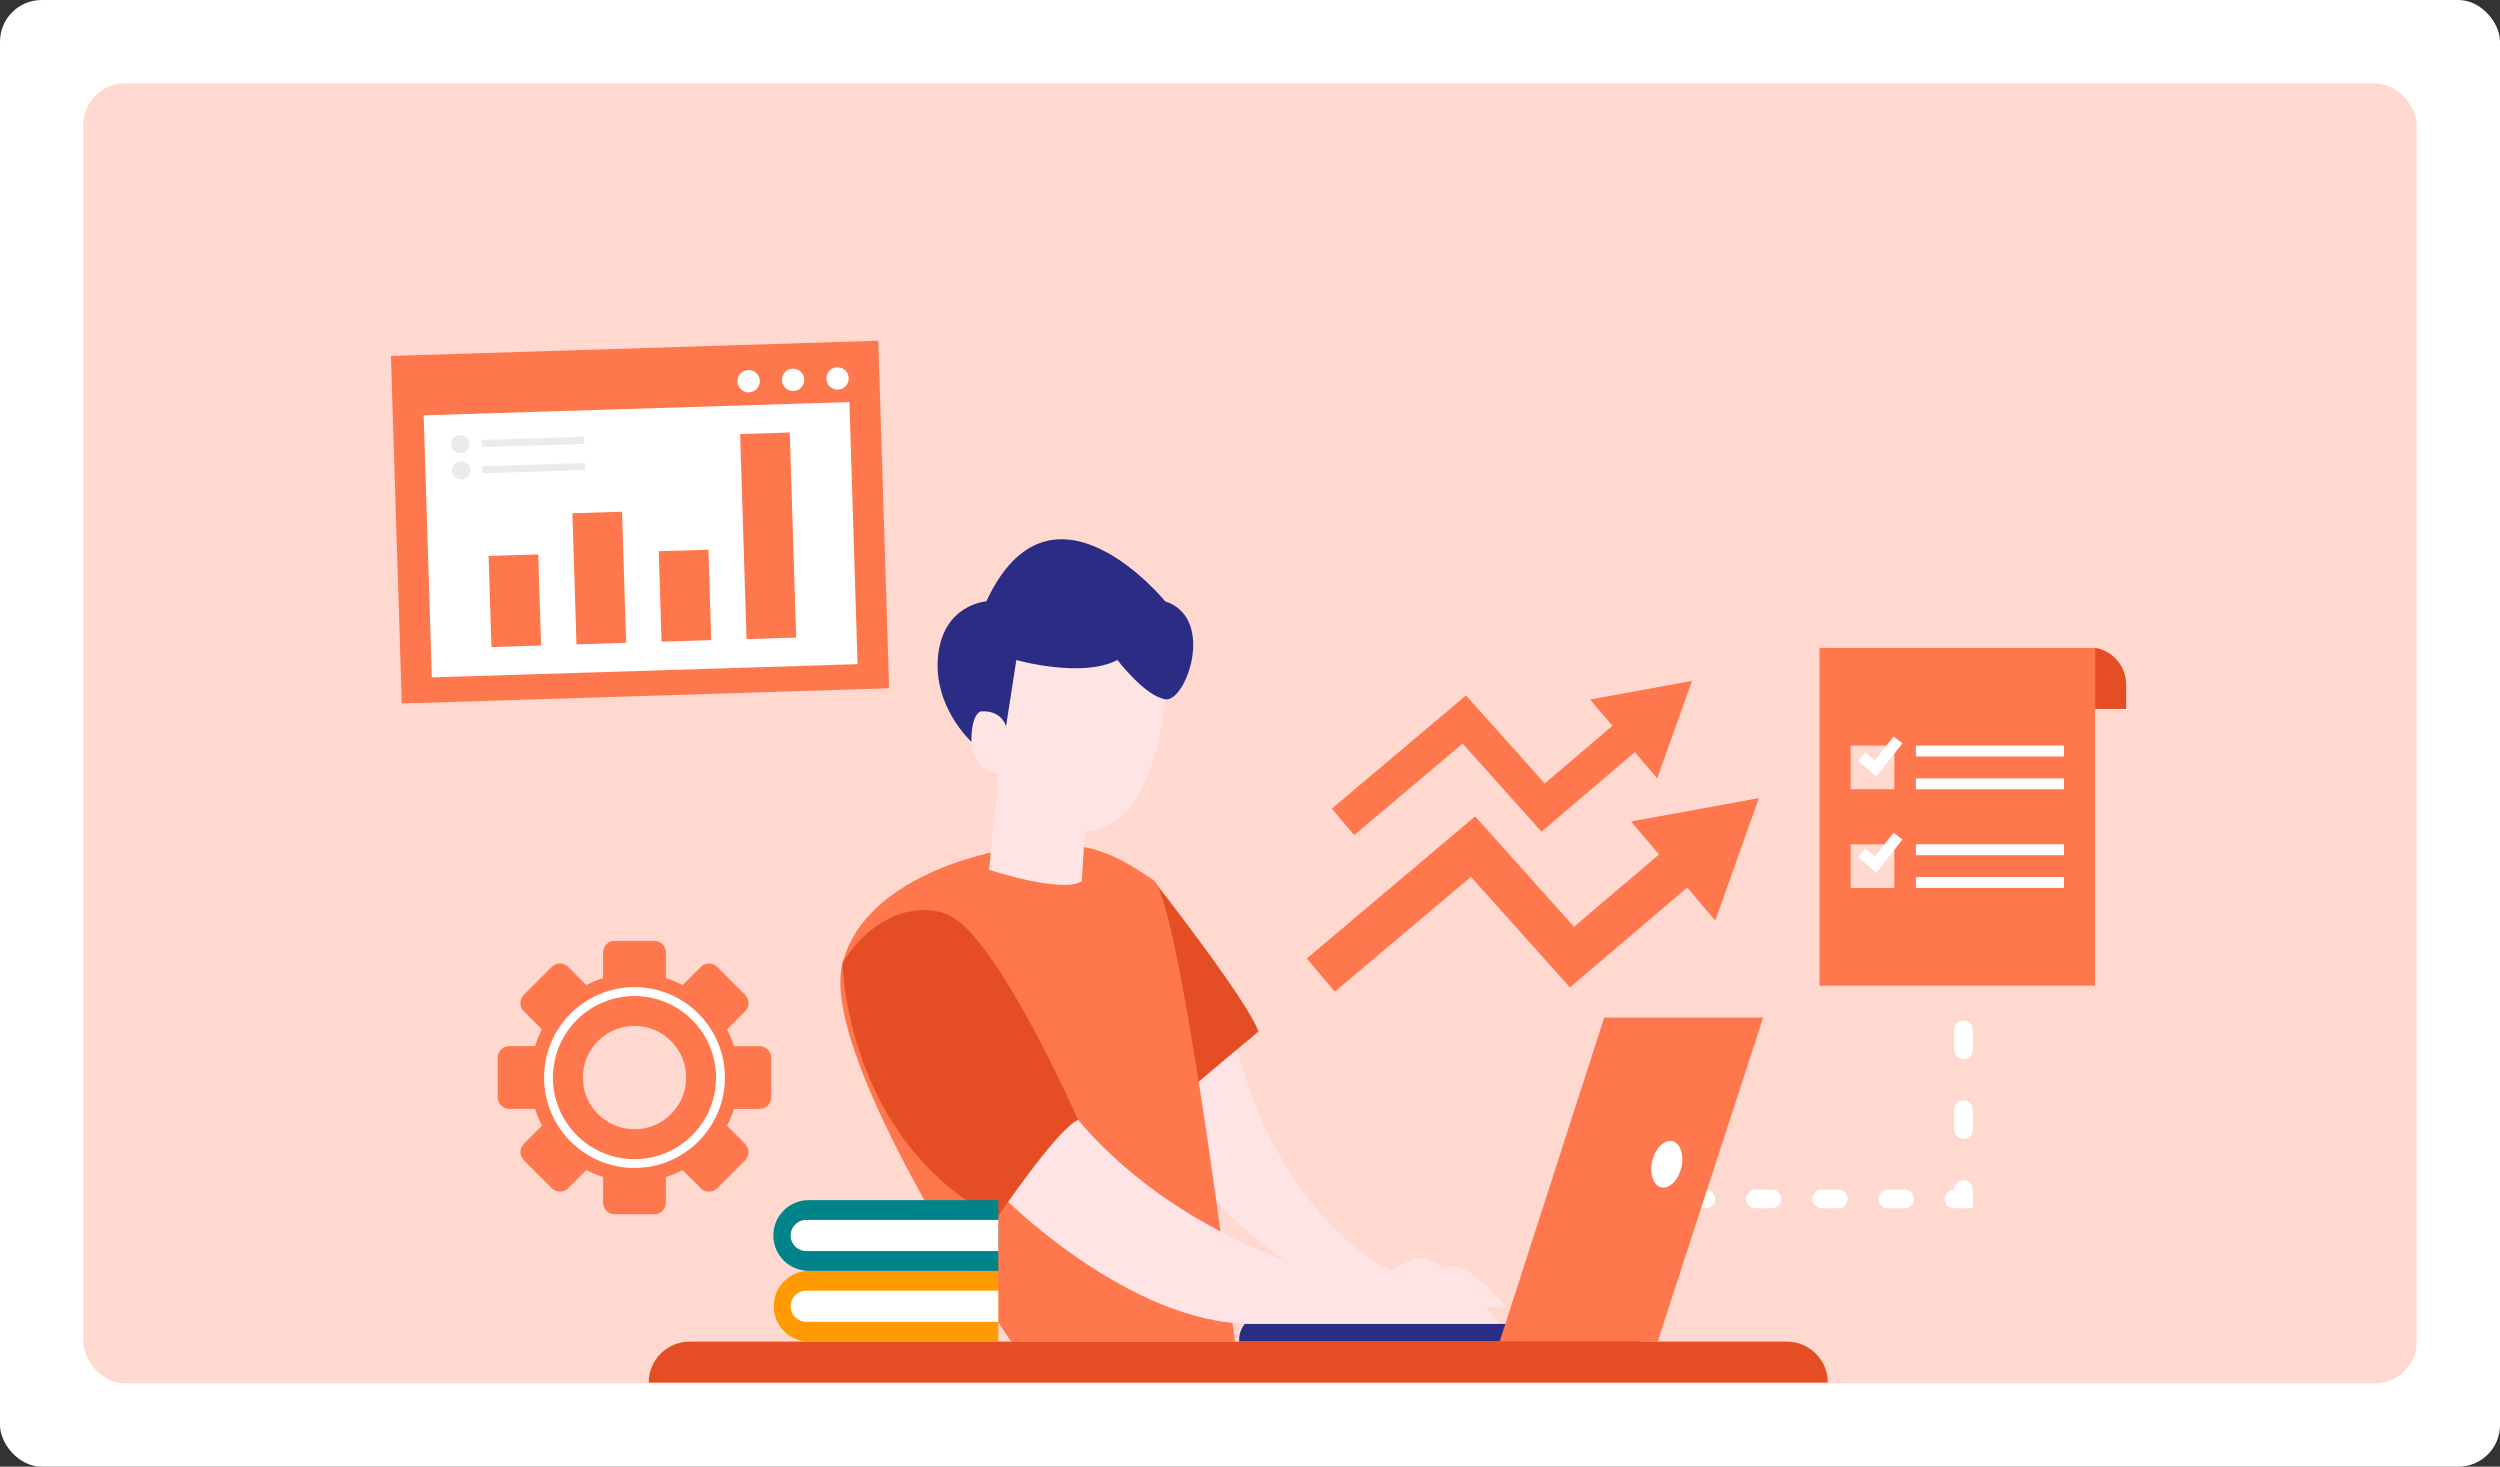 <?xml version="1.0" encoding="UTF-8"?>
<svg id="Layer_2" data-name="Layer 2" xmlns="http://www.w3.org/2000/svg" xmlns:xlink="http://www.w3.org/1999/xlink" viewBox="0 0 600 352">
  <rect x="0" y="0" width="600" height="352" fill="#333333" stroke="none"/>
  <defs>
    <style>
      .cls-1 {
        fill: #ffe4e6;
      }

      .cls-2 {
        fill: #fff;
      }

      .cls-3 {
        fill: #e54d25;
      }

      .cls-4 {
        fill: none;
      }

      .cls-5 {
        fill: #ff774c;
      }

      .cls-6 {
        fill: #2b2c84;
      }

      .cls-7 {
        fill: #ffd9cf;
      }

      .cls-8 {
        fill: #008489;
      }

      .cls-9 {
        fill: #ebebeb;
      }

      .cls-10 {
        clip-path: url(#clippath);
      }

      .cls-11 {
        fill: #ff9a00;
      }
    </style>
    <clipPath id="clippath">
      <rect class="cls-4" x="89.72" y="57.22" width="420.55" height="274.6"/>
    </clipPath>
  </defs>
  <g id="Layer_1-2" data-name="Layer 1">
    <g id="Group_170307" data-name="Group 170307">
      <g id="Cost_Savings" data-name="Cost Savings">
        <g id="Optimize_production_Inventory" data-name="Optimize production Inventory">
          <g id="Get_productivity_image" data-name="Get productivity image">
            <g id="Group_89814" data-name="Group 89814">
              <g id="Group_89788" data-name="Group 89788">
                <g id="Group_66739" data-name="Group 66739">
                  <g id="Group_60466" data-name="Group 60466">
                    <rect id="Rectangle_19455-2" data-name="Rectangle 19455-2" class="cls-2" width="600" height="352" rx="10" ry="10"/>
                    <rect id="Rectangle_19454" data-name="Rectangle 19454" class="cls-7" x="20" y="20" width="560" height="312" rx="10" ry="10"/>
                  </g>
                </g>
              </g>
            </g>
          </g>
        </g>
      </g>
      <g id="Group_166788" data-name="Group 166788">
        <g class="cls-10">
          <g id="Group_163851" data-name="Group 163851">
            <g id="Group_163853" data-name="Group 163853">
              <path id="Path_203310" data-name="Path 203310" class="cls-5" d="M182.32,251.08h-6.17c-.44-1.39-.99-2.73-1.67-4.02l4.36-4.36c1.08-1.08,1.08-2.84,0-3.92l-6.73-6.73c-1.08-1.08-2.83-1.09-3.91,0,0,0,0,0,0,0l-4.36,4.36c-1.29-.68-2.64-1.24-4.03-1.67v-6.16c0-1.53-1.24-2.77-2.77-2.78h-9.52c-1.53,0-2.77,1.24-2.78,2.77h0v6.17c-1.39.44-2.74,1-4.03,1.67h0l-4.36-4.37c-1.08-1.08-2.83-1.09-3.91,0,0,0,0,0,0,0l-6.73,6.73c-1.08,1.08-1.08,2.84,0,3.92l4.36,4.36c-.67,1.29-1.23,2.63-1.67,4.02h-6.17c-1.53,0-2.77,1.24-2.77,2.78v9.51c0,1.53,1.24,2.77,2.77,2.77h6.17c.44,1.39,1,2.74,1.67,4.03l-4.36,4.36c-1.08,1.08-1.08,2.84,0,3.93l6.73,6.72c1.08,1.08,2.84,1.08,3.92,0l4.36-4.36c1.29.67,2.64,1.23,4.03,1.67v6.17c0,1.53,1.24,2.77,2.77,2.78h9.51c1.53,0,2.77-1.24,2.77-2.77h0v-6.17c1.39-.44,2.74-1,4.03-1.67l4.36,4.36c1.08,1.08,2.84,1.08,3.92,0l6.73-6.72c1.08-1.08,1.08-2.84,0-3.93l-4.36-4.36c.67-1.29,1.23-2.64,1.67-4.03h6.17c1.53,0,2.77-1.24,2.77-2.77v-9.51c0-1.53-1.24-2.77-2.78-2.78M152.28,271.02c-6.85,0-12.4-5.55-12.4-12.4s5.55-12.4,12.4-12.4,12.4,5.55,12.4,12.4h0c0,6.85-5.55,12.4-12.4,12.4h0"/>
              <path id="Path_203311" data-name="Path 203311" class="cls-2" d="M152.28,280.31c-11.98,0-21.7-9.72-21.7-21.7s9.72-21.7,21.7-21.7,21.7,9.72,21.7,21.7c-.01,11.98-9.72,21.69-21.7,21.7M152.28,239.05c-10.81,0-19.57,8.76-19.57,19.57s8.76,19.57,19.57,19.57,19.57-8.76,19.57-19.57c-.01-10.8-8.77-19.55-19.57-19.57"/>
            </g>
            <path id="Path_203316" data-name="Path 203316" class="cls-5" d="M422.12,191.54l-30.68,5.62,6.73,7.91-20.41,17.36-23.73-26.5-40.4,34.1,6.73,7.97,32.66-27.56,23.76,26.53,28.15-23.95,6.73,7.91,10.47-29.39Z"/>
            <path id="Path_203317" data-name="Path 203317" class="cls-5" d="M406.07,163.41l-24.44,4.48,5.36,6.3-16.25,13.83-18.91-21.11-32.18,27.16,5.36,6.35,26.02-21.96,18.92,21.13,22.42-19.08,5.36,6.3,8.34-23.41Z"/>
            <path id="Path_203318" data-name="Path 203318" class="cls-2" d="M471.24,209.19c-1.23,0-2.23,1-2.23,2.24v2.24c.03,1.23,1.05,2.21,2.28,2.19,1.2-.03,2.16-.99,2.19-2.19v-2.24c0-1.23-1-2.23-2.23-2.24h0"/>
            <path id="Path_203319" data-name="Path 203319" class="cls-2" d="M471.24,264.11c-1.23,0-2.23,1-2.23,2.23h0v4.79c.03,1.23,1.05,2.21,2.28,2.19,1.2-.03,2.16-.99,2.19-2.19v-4.79c0-1.23-1-2.23-2.23-2.23h0"/>
            <path id="Path_203320" data-name="Path 203320" class="cls-2" d="M471.24,225.8c-1.23,0-2.23,1-2.23,2.24v4.79c-.03,1.23.95,2.26,2.19,2.28,1.23.03,2.26-.95,2.28-2.19,0-.03,0-.06,0-.09v-4.79c0-1.23-1-2.23-2.23-2.24h0"/>
            <path id="Path_203321" data-name="Path 203321" class="cls-2" d="M471.24,244.95c-1.23,0-2.23,1-2.23,2.24v4.79c.03,1.23,1.05,2.21,2.28,2.19,1.2-.03,2.16-.99,2.19-2.19v-4.79c0-1.23-1-2.23-2.23-2.24h0"/>
            <path id="Path_203322" data-name="Path 203322" class="cls-2" d="M471.24,283.27c-1.23,0-2.23,1-2.23,2.24-1.23-.03-2.26.95-2.28,2.19-.03,1.23.95,2.26,2.19,2.28.03,0,.06,0,.09,0h4.47v-4.47c0-1.23-1-2.23-2.23-2.24h0"/>
            <path id="Path_203323" data-name="Path 203323" class="cls-2" d="M409.37,285.5h-3.98c-1.23,0-2.24,1-2.24,2.24s1,2.24,2.24,2.24h3.98c1.23,0,2.24-1,2.24-2.24s-1-2.24-2.24-2.24"/>
            <path id="Path_203324" data-name="Path 203324" class="cls-2" d="M425.28,285.5h-3.98c-1.23,0-2.23,1-2.23,2.24s1,2.24,2.23,2.24h3.98c1.23,0,2.24-1,2.24-2.24s-1-2.24-2.24-2.24h0"/>
            <path id="Path_203325" data-name="Path 203325" class="cls-2" d="M441.18,285.5h-3.98c-1.23,0-2.23,1-2.23,2.24s1,2.24,2.23,2.24h3.98c1.23,0,2.24-1,2.24-2.24s-1-2.24-2.24-2.24h0"/>
            <path id="Path_203326" data-name="Path 203326" class="cls-2" d="M457.08,285.5h-3.98c-1.23,0-2.23,1-2.23,2.24s1,2.24,2.23,2.24h3.98c1.23,0,2.23-1,2.23-2.24s-1-2.24-2.23-2.24"/>
            <path id="Path_203327" data-name="Path 203327" class="cls-2" d="M393.47,285.5h-2.24c-1.23,0-2.23,1-2.23,2.24s1,2.24,2.23,2.24h2.24c1.23,0,2.23-1,2.23-2.24s-1-2.24-2.23-2.24"/>
            <g id="Group_163855" data-name="Group 163855">
              <rect id="Rectangle_61009" data-name="Rectangle 61009" class="cls-5" x="95.11" y="83.57" width="117.01" height="83.45" transform="translate(-3.85 4.87) rotate(-1.79)"/>
              <rect id="Rectangle_61010" data-name="Rectangle 61010" class="cls-2" x="102.64" y="98.07" width="102.22" height="62.93" transform="translate(-3.95 4.84) rotate(-1.78)"/>
              <path id="Path_203328" data-name="Path 203328" class="cls-2" d="M182.36,91.41c.05,1.48-1.12,2.72-2.6,2.76-1.48.05-2.72-1.12-2.76-2.6-.05-1.48,1.12-2.72,2.6-2.76,1.48-.05,2.72,1.12,2.77,2.6"/>
              <path id="Path_203329" data-name="Path 203329" class="cls-2" d="M193.02,91.08c.05,1.48-1.12,2.72-2.6,2.76-1.48.05-2.72-1.12-2.76-2.6-.05-1.48,1.12-2.72,2.6-2.76,1.48-.05,2.72,1.12,2.77,2.6,0,0,0,0,0,0"/>
              <path id="Path_203330" data-name="Path 203330" class="cls-2" d="M203.69,90.75c.05,1.48-1.12,2.72-2.6,2.76-1.48.05-2.72-1.12-2.76-2.6-.05-1.48,1.12-2.72,2.6-2.76,1.48-.05,2.72,1.12,2.77,2.6,0,0,0,0,0,0"/>
              <rect id="Rectangle_61011" data-name="Rectangle 61011" class="cls-5" x="117.61" y="133.23" width="11.92" height="21.87" transform="translate(-4.45 3.94) rotate(-1.79)"/>
              <rect id="Rectangle_61012" data-name="Rectangle 61012" class="cls-5" x="137.87" y="122.98" width="11.92" height="31.48" transform="translate(-4.27 4.57) rotate(-1.79)"/>
              <rect id="Rectangle_61013" data-name="Rectangle 61013" class="cls-5" x="158.42" y="132.12" width="11.93" height="21.72" transform="translate(-4.35 5.16) rotate(-1.78)"/>
              <rect id="Rectangle_61014" data-name="Rectangle 61014" class="cls-5" x="178.41" y="103.96" width="11.92" height="49.23" transform="translate(-3.94 5.84) rotate(-1.79)"/>
              <path id="Path_203331" data-name="Path 203331" class="cls-9" d="M112.71,106.53c.04,1.21-.92,2.23-2.14,2.26-1.21.04-2.23-.92-2.26-2.14-.04-1.21.92-2.22,2.13-2.26,1.21-.04,2.23.91,2.27,2.13,0,0,0,0,0,0"/>
              <rect id="Rectangle_61015" data-name="Rectangle 61015" class="cls-9" x="115.57" y="105.19" width="24.65" height="1.72" transform="translate(-3.26 4.06) rotate(-1.79)"/>
              <path id="Path_203332" data-name="Path 203332" class="cls-9" d="M112.9,112.8c.04,1.21-.92,2.23-2.13,2.26-1.21.04-2.23-.92-2.26-2.13-.04-1.21.92-2.22,2.13-2.26,1.21-.04,2.23.91,2.27,2.13,0,0,0,0,0,0"/>
              <rect id="Rectangle_61016" data-name="Rectangle 61016" class="cls-9" x="115.77" y="111.47" width="24.65" height="1.72" transform="translate(-3.45 4.07) rotate(-1.79)"/>
            </g>
            <path id="Path_203334" data-name="Path 203334" class="cls-1" d="M296.37,249.58s9.01,45.14,43.88,58.33c0,0,5.81-4.69,9.83-3.8s11.4,9.61,11.4,9.61h-22.8s-37.32-3.57-56.54-40l-1.12-13.63,15.35-10.5Z"/>
            <path id="Path_203335" data-name="Path 203335" class="cls-3" d="M276.7,211.14s22.65,28.83,25.33,36.43c0,0-14.3,11.85-18.77,15.87,0,0-16.96-33.23-14.08-42.46,2.68-8.59,7.52-9.83,7.52-9.83"/>
            <path id="Path_203336" data-name="Path 203336" class="cls-5" d="M242.44,203.7s-34.27,4.77-40.23,27.41,40.45,90.88,40.45,90.88h53.71s-13.11-106.67-19.67-110.85-15.2-11.32-34.27-7.45"/>
            <path id="Path_203337" data-name="Path 203337" class="cls-1" d="M260.91,190.58l-1.29,20.94c-4.84,2.99-22.25-2.77-22.25-2.77l2.38-23,21.16,4.83Z"/>
            <path id="Path_203338" data-name="Path 203338" class="cls-1" d="M280.13,161.08s-.63,43.69-24.58,37.99c-28.16-6.7-15.2-46.93-15.2-46.93l39.78,8.94Z"/>
            <path id="Path_203339" data-name="Path 203339" class="cls-1" d="M240.35,173.3s-1.94-4.32-5.07-2.53-3.88,14.03,4.47,14.99l.6-12.46Z"/>
            <path id="Path_203340" data-name="Path 203340" class="cls-6" d="M235.28,170.77s4.62-.75,6.18,3.5l2.46-15.87s15.69,4.47,24.27,0c0,0,6.51,8.59,11.46,9.43s12.26-19.49,0-23.51c0,0-27.34-33.52-42.93,0,0,0-10.23.67-11.57,12.96s8,20.76,8,20.76c0,0-.26-6.08,2.13-7.28"/>
            <path id="Path_203341" data-name="Path 203341" class="cls-1" d="M240.13,286.68s30.39,31.06,60.34,31.06h59.45s-13.86-18.1-20.56-15.53c-4.03,1.54-7.8,3.69-11.18,6.37,0,0-42.76-8.1-69.43-39.81,0,0-12.93.03-18.62,17.91"/>
            <path id="Path_203342" data-name="Path 203342" class="cls-3" d="M202.21,231.11s.6,42.31,36.95,61.38c0,0,14.45-21.51,19.59-23.72,0,0-17.86-40.59-29.72-48.39-6.03-3.97-18.47-2.68-26.82,10.73"/>
            <path id="Path_203343" data-name="Path 203343" class="cls-6" d="M298.75,317.74c-.98,1.19-1.46,2.71-1.34,4.24h96.39s-1.04-4.02-2.38-4.24h-92.67Z"/>
            <path id="Path_203344" data-name="Path 203344" class="cls-5" d="M359.91,321.99l25.1-77.77h38.14l-25.32,77.77h-37.92Z"/>
            <path id="Path_203345" data-name="Path 203345" class="cls-2" d="M403.5,280.26c-.74,3.06-2.9,5.16-4.82,4.69s-2.87-3.33-2.12-6.38,2.9-5.16,4.82-4.69,2.87,3.32,2.12,6.38"/>
            <path id="Path_203346" data-name="Path 203346" class="cls-3" d="M438.68,331.82H155.69c0-5.43,4.4-9.83,9.83-9.83h263.32c5.43,0,9.83,4.4,9.83,9.83h0"/>
            <path id="Path_203347" data-name="Path 203347" class="cls-11" d="M239.59,321.99h-45.41c-4.69,0-8.49-3.8-8.49-8.49s3.8-8.49,8.49-8.49h45.41v16.99Z"/>
            <path id="Path_203348" data-name="Path 203348" class="cls-2" d="M239.59,317.24h-46.1c-2.07,0-3.74-1.68-3.74-3.74s1.68-3.74,3.74-3.74h46.1v7.49Z"/>
            <path id="Path_203349" data-name="Path 203349" class="cls-8" d="M239.59,305.01h-45.41c-4.69.05-8.53-3.71-8.58-8.4-.05-4.69,3.71-8.53,8.4-8.58.06,0,.12,0,.18,0h45.41v16.99Z"/>
            <path id="Path_203350" data-name="Path 203350" class="cls-2" d="M239.59,300.26h-46.1c-2.07,0-3.74-1.68-3.74-3.74s1.68-3.74,3.74-3.74h46.1v7.49Z"/>
            <rect id="Rectangle_61017" data-name="Rectangle 61017" class="cls-5" x="436.68" y="155.49" width="66.15" height="81.07"/>
            <path id="Path_203357" data-name="Path 203357" class="cls-3" d="M510.28,164.29v5.86h-7.45v-14.66c4.3.72,7.45,4.44,7.45,8.8"/>
            <rect id="Rectangle_61018" data-name="Rectangle 61018" class="cls-7" x="444.16" y="178.94" width="10.48" height="10.48"/>
            <rect id="Rectangle_61019" data-name="Rectangle 61019" class="cls-2" x="459.82" y="178.94" width="35.53" height="2.61"/>
            <rect id="Rectangle_61020" data-name="Rectangle 61020" class="cls-2" x="459.82" y="186.81" width="35.53" height="2.61"/>
            <rect id="Rectangle_61021" data-name="Rectangle 61021" class="cls-7" x="444.16" y="202.63" width="10.48" height="10.48"/>
            <rect id="Rectangle_61022" data-name="Rectangle 61022" class="cls-2" x="459.82" y="202.63" width="35.53" height="2.61"/>
            <rect id="Rectangle_61023" data-name="Rectangle 61023" class="cls-2" x="459.82" y="210.49" width="35.53" height="2.61"/>
            <path id="Path_203358" data-name="Path 203358" class="cls-2" d="M450.29,186.35l-4.35-3.76,1.75-2.03,2.24,1.93,4.55-5.74,2.1,1.67-6.29,7.93Z"/>
            <path id="Path_203359" data-name="Path 203359" class="cls-2" d="M450.29,209.44l-4.35-3.76,1.75-2.03,2.24,1.93,4.55-5.74,2.1,1.67-6.29,7.93Z"/>
          </g>
        </g>
      </g>
    </g>
  </g>
</svg>